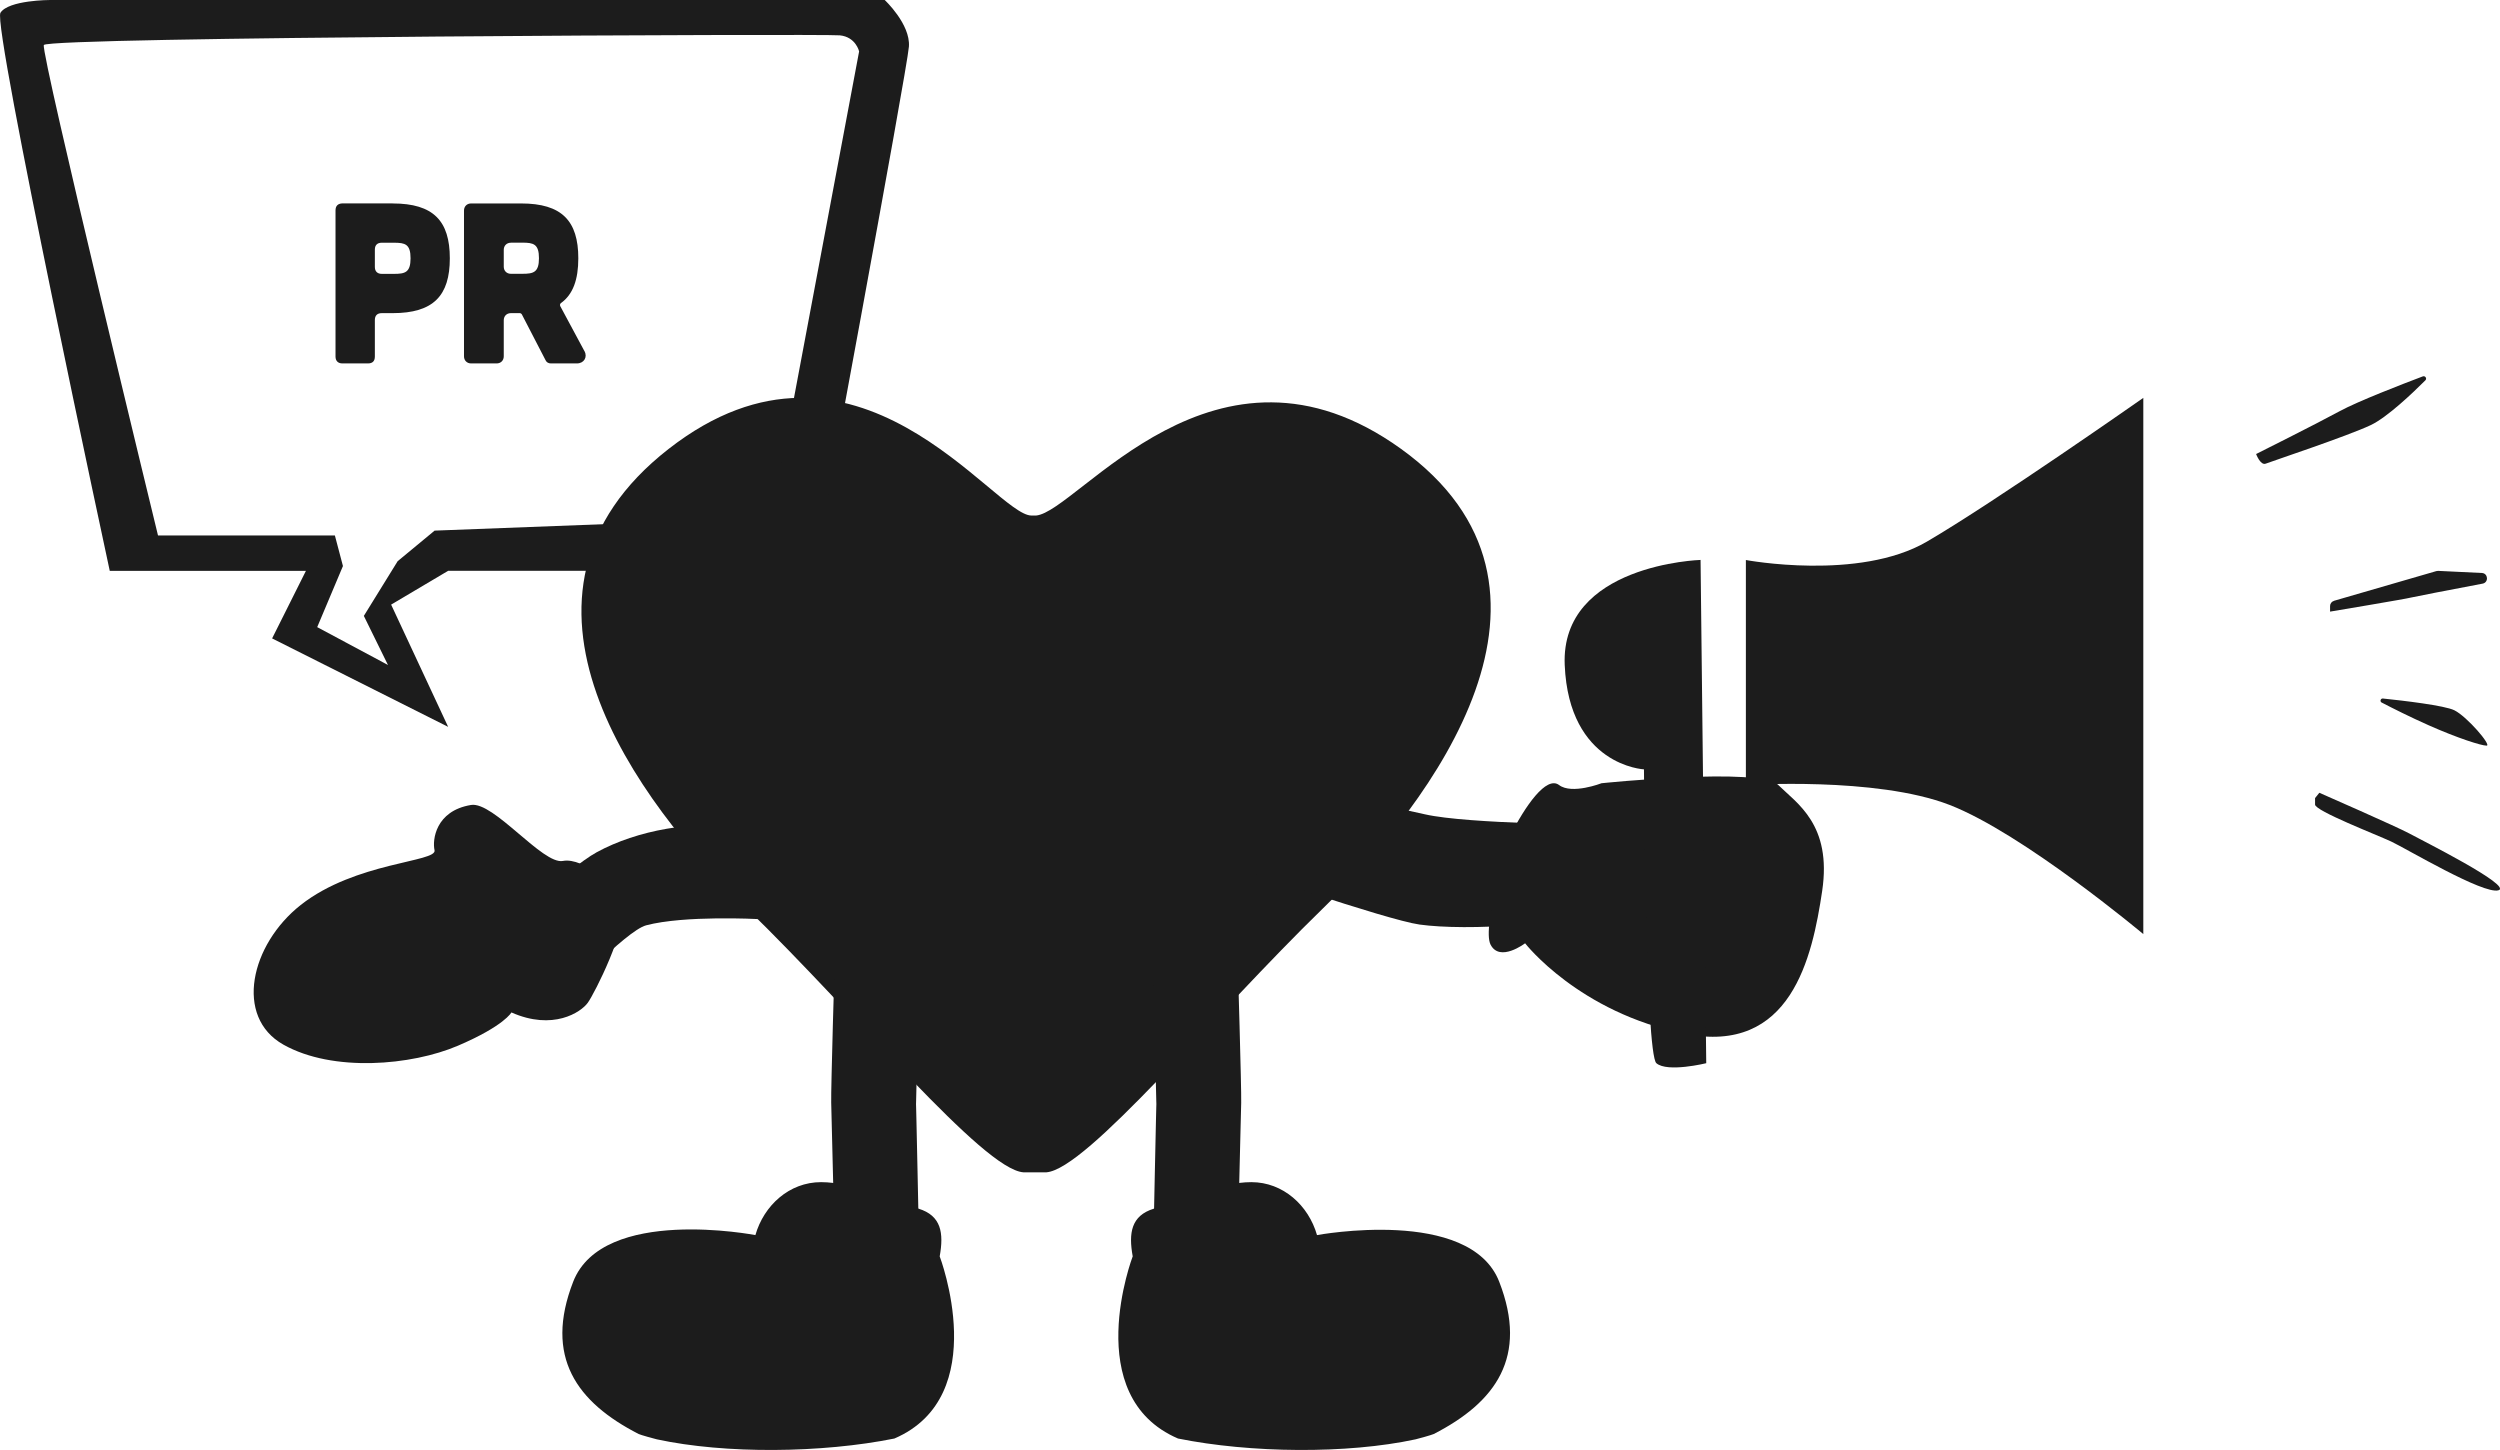 <?xml version="1.0" encoding="UTF-8"?>
<svg id="_レイヤー_2" data-name="レイヤー 2" xmlns="http://www.w3.org/2000/svg" viewBox="0 0 356.47 206.75">
  <defs>
    <style>
      .cls-1 {
        fill: #1c1c1c;
        stroke-width: 0px;
      }
    </style>
  </defs>
  <g id="_レイヤー_4" data-name="レイヤー 4">
    <g>
      <path class="cls-1" d="M147.09,73.51c-5.25.06-25.07-30.3-51.75-9.5-26.68,20.8-4.45,50.36,11.19,65.56,15.64,15.21,33.61,37.16,39.4,37.59h3.26c5.79-.43,23.76-22.38,39.4-37.59,15.64-15.21,38.64-45.78,11.19-65.56-26.48-19.08-46.09,8.97-52.05,9.5-.05,0-.59,0-.64,0Z"/>
      <path class="cls-1" d="M131.05,136.91h-12.03s-.55,18.28-.5,20.33.5,20.33.5,20.33h12.03s-.44-21.52-.44-20.14.44-20.52.44-20.52Z"/>
      <path class="cls-1" d="M127.51,205.12c-10.27,2.07-24.05,2.23-33.86.11-.28-.06-2.34-.63-2.59-.76-8.83-4.53-13.5-10.99-9.33-21.71,4.23-10.87,25.98-6.65,25.98-6.65,1.21-4.23,4.83-7.55,9.36-7.55s9.91,2.55,13.9,3.78c3.25,1,3.62,3.47,3.02,6.8,0,0,7.6,19.94-6.47,25.98Z"/>
      <path class="cls-1" d="M164.45,136.91h12.03s.55,18.28.5,20.33-.5,20.33-.5,20.33h-12.03s.44-21.52.44-20.14-.44-20.52-.44-20.52Z"/>
      <path class="cls-1" d="M167.99,205.12c10.27,2.07,24.05,2.23,33.86.11.28-.06,2.34-.63,2.59-.76,8.83-4.53,13.5-10.99,9.33-21.71s-25.98-6.65-25.98-6.65c-1.21-4.23-4.83-7.55-9.36-7.55s-9.91,2.55-13.9,3.78c-3.25,1-3.62,3.47-3.02,6.8,0,0-7.6,19.94,6.47,25.98Z"/>
      <path class="cls-1" d="M106.22,117.92c-7.35-.98-15.34.45-21.12,3.59-4.19,2.28-15.3,12.66-15.3,12.66l10.18,8.45s9.23-9.9,12.15-10.68c5.47-1.45,15.96-.89,15.96-.89l-1.88-13.13Z"/>
      <path class="cls-1" d="M72.92,144.36c5.9,2.62,9.91,0,10.9-1.39s5.56-10.41,5.04-14.12c-.31-2.24-5.72-6.66-8.59-6.09s-9.88-8.52-13.11-7.98c-5.08.84-5.53,5.03-5.2,6.45.4,1.71-11.28,1.66-19.08,7.81-7.16,5.64-9.51,15.96-2.46,19.92,7.05,3.96,18.26,2.98,24.89.14,6.63-2.84,7.62-4.75,7.62-4.75Z"/>
      <path class="cls-1" d="M231.03,128.57c-6.53,3.5-22.1,4.17-28.62,3.26-4.73-.66-27.09-8.4-27.09-8.4l6.56-11.49s13.27,2.33,21.29,4.17c6.1,1.4,25.44,1.5,25.44,1.5l2.41,10.96Z"/>
      <path class="cls-1" d="M126.16,0H7.16S1.2,0,.06,1.83c-1.15,1.83,15.59,79.57,15.59,79.57h27.97l-4.82,9.63,25.1,12.61-8.13-17.43,8.13-4.82h52.17s13.3-71.54,13.53-74.75c.23-3.21-3.46-6.65-3.46-6.65ZM110,73.83l-48.03,1.83-5.27,4.36-4.82,7.8,3.44,7-10.09-5.4,3.67-8.71-1.15-4.36h-25.22S5.79,7.57,6.25,6.42c.46-1.15,111.21-1.61,113.5-1.38s2.75,2.29,2.75,2.29l-12.5,66.5Z"/>
      <path class="cls-1" d="M215.32,119.18c2.15-4.24,5.17-8.62,6.99-7.24s6.05-.26,6.05-.26c0,0,22.59-2.34,25.21.26s7.66,5.62,6.25,15.1c-1.41,9.48-4.44,23.4-19.57,20.37-15.13-3.03-22.79-12.91-22.79-12.91,0,0-3.6,2.75-4.92.2s2.77-15.53,2.77-15.53Z"/>
      <path class="cls-1" d="M242.48,79.85l.81,71.75s-5.54,1.36-7.11,0-1.77-41.9-1.77-41.9c0,0-10.69-.51-11.3-14.88-.61-14.37,19.36-14.98,19.36-14.98Z"/>
      <path class="cls-1" d="M248.93,79.85s16.14,3.03,25.82-2.62c9.68-5.65,30.86-20.5,30.86-20.5v76.46s-17.14-14.36-27.63-18.42c-10.49-4.06-29.04-2.82-29.04-2.82v-32.1Z"/>
      <g>
        <path class="cls-1" d="M55.99,29.01c5.8,0,8.15,2.48,8.15,7.82s-2.35,7.82-8.15,7.82h-1.56c-.62,0-.98.33-.98.98v5.21c0,.65-.33.98-.98.98h-3.65c-.62,0-.98-.36-.98-.98v-20.83c0-.65.33-.98.98-1.01h7.17ZM56.19,39.05c1.56,0,2.35-.2,2.35-2.22s-.78-2.22-2.35-2.22h-1.76c-.62,0-.98.33-.98.98v2.48c0,.62.36.98.98.98h1.76Z"/>
        <path class="cls-1" d="M83.34,50.06c.46.85-.06,1.76-1.08,1.76h-3.72c-.33,0-.62-.16-.75-.46l-3.39-6.55c-.07-.1-.16-.16-.26-.16h-1.3c-.59,0-1.01.42-1.01,1.01v5.15c0,.59-.42,1.01-1.01,1.01h-3.65c-.59,0-1.01-.42-1.01-1.01v-20.79c0-.59.42-1.01,1.01-1.01h7.14c5.8,0,8.15,2.48,8.15,7.82,0,3.03-.75,5.15-2.48,6.39-.13.1-.16.26-.1.42l3.45,6.42ZM72.84,34.61c-.59,0-1.01.42-1.01,1.01v2.41c0,.59.42,1.01,1.01,1.01h1.66c1.56,0,2.35-.2,2.35-2.22s-.78-2.22-2.35-2.22h-1.66Z"/>
      </g>
      <path class="cls-1" d="M321.69,64.74s8.56-4.28,11.92-6.11c2.57-1.4,8.96-3.87,11.85-4.96.35-.13.63.3.37.56-1.8,1.8-5.44,5.27-7.78,6.38-3.21,1.53-14.22,5.2-14.98,5.5s-1.38-1.38-1.38-1.38Z"/>
      <path class="cls-1" d="M332.79,85.67l14.61-4.24c.08-.02.17-.03.25-.03l6.23.3c.91.04,1,1.35.11,1.52-4.59.87-10.03,1.92-10.29,2-.46.15-11.46,1.99-11.46,1.99v-.8c0-.34.23-.64.55-.73Z"/>
      <path class="cls-1" d="M339.6,100.18c-.3-.16-.16-.62.18-.58,2.88.3,8.81.99,10.19,1.68,1.83.92,5.35,5.04,4.59,5.04s-4.13-1.07-8.25-2.9c-2.62-1.16-5.18-2.45-6.7-3.24Z"/>
      <path class="cls-1" d="M330.71,113.04s11.16,4.89,12.84,5.81,14.83,7.49,12.69,8.1-13.15-5.96-15.29-6.96-10.85-4.36-10.85-5.27v-.92l.61-.76Z"/>
    </g>
  </g>
</svg>